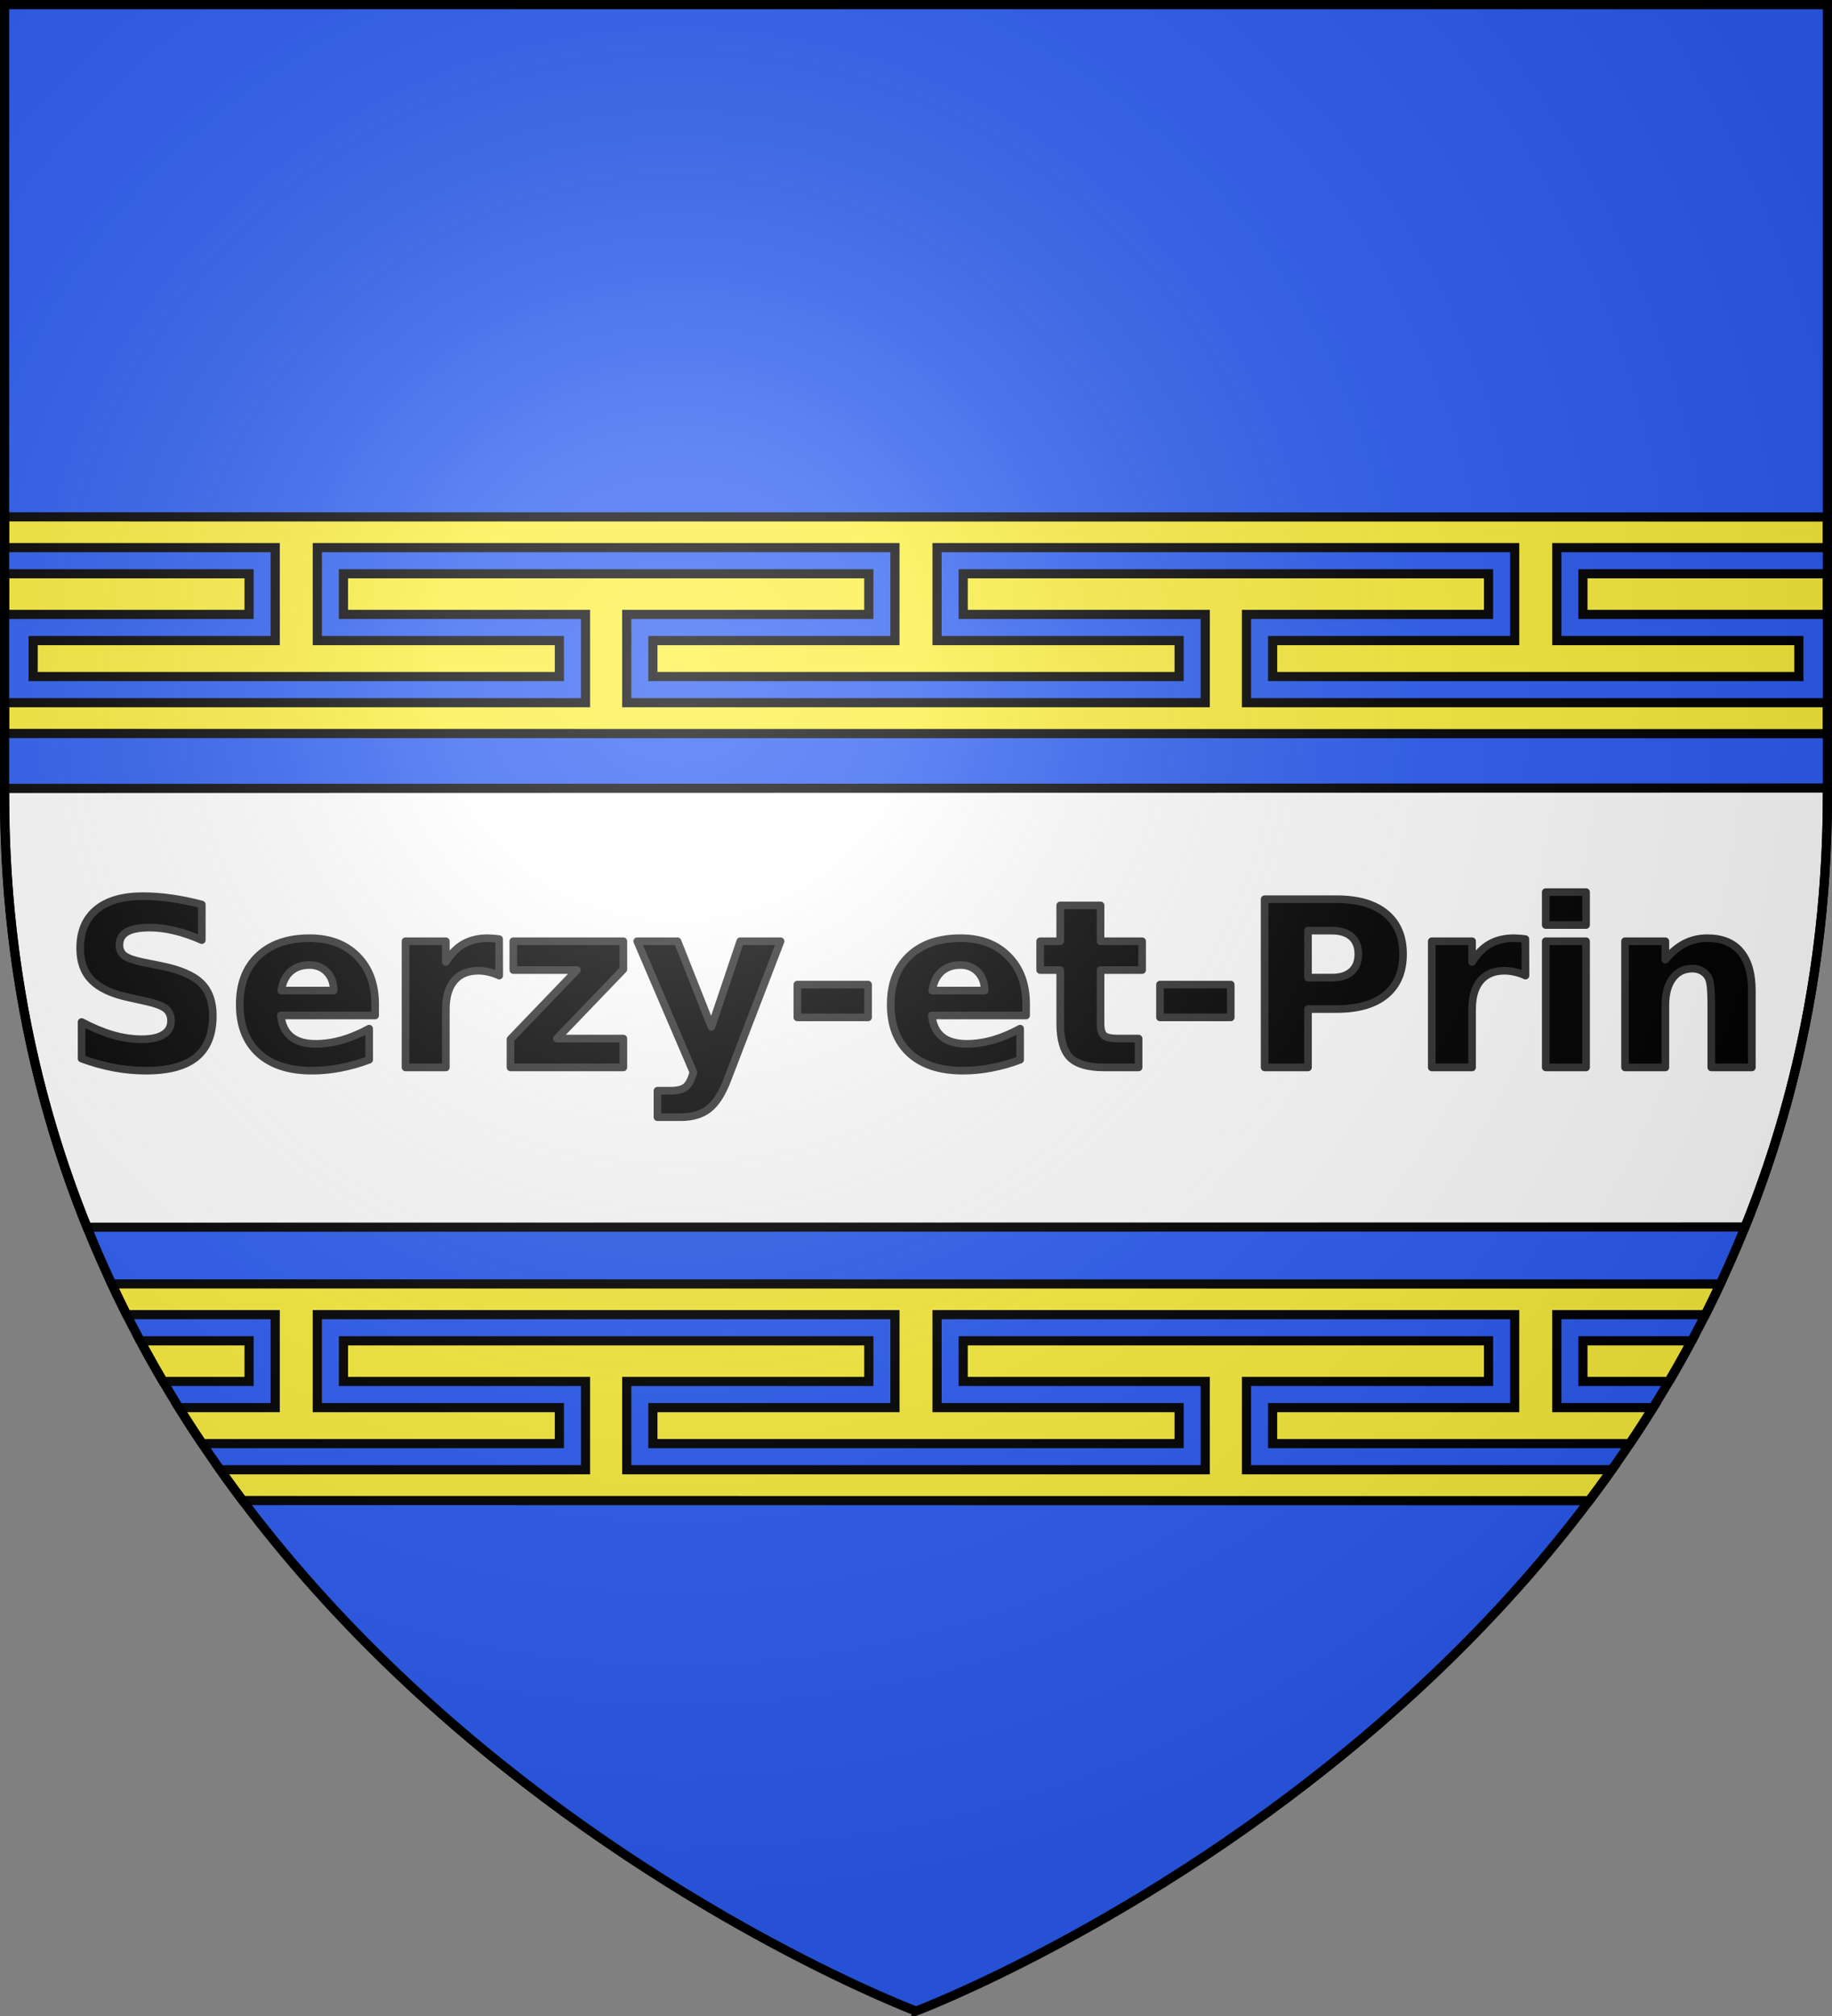 <svg xmlns="http://www.w3.org/2000/svg" width="600" height="660"><rect width="100%" height="100%" fill="#808080" stroke="none"/><radialGradient id="a" cx="221.445" cy="226.331" r="300" gradientTransform="matrix(1.353 0 0 1.349 -77.63 -85.747)" gradientUnits="userSpaceOnUse"><stop offset="0" stop-color="#fff" stop-opacity=".314"/><stop offset=".19" stop-color="#fff" stop-opacity=".251"/><stop offset=".6" stop-color="#6b6b6b" stop-opacity=".125"/><stop offset="1" stop-opacity=".125"/></radialGradient><g fill-rule="evenodd"><path fill="#2b5df2" d="M300 658.5s298.5-112.32 298.5-397.772V1.5H1.5v259.228C1.5 546.18 300 658.5 300 658.5"/><path fill="#fff" stroke="#000" stroke-width="3" d="m598.5 257.984-597 .131v2.162c0 53 10.278 100.03 27.012 141.493l543.006-.073c16.716-41.444 26.982-88.451 26.982-141.42z"/><path fill="#fcef3c" stroke="#000" stroke-width="3" d="M36.594 420.324a380 380 0 0 0 4.894 10.07h48.649v30.43H58.594a406 406 0 0 0 7.619 11.781h116.99v-11.78h-79.281v-30.43h189.185v30.43h-79.28v11.78h172.347v-11.78h-79.281v-30.43h189.185v30.43h-79.281v11.78h116.99a406 406 0 0 0 7.62-11.78h-31.544v-30.43h48.649a380 380 0 0 0 4.879-10.036zm9.345 18.633a391 391 0 0 0 7.471 13.305h28.164v-13.305zm66.545 0v13.305h79.282v28.906H72.117a424 424 0 0 0 7.362 10.082l441.005.049q3.755-4.984 7.399-10.131H408.234v-28.906h79.282v-13.305h-172.06v13.305h79.28v28.906H205.264v-28.906h79.28v-13.305zm405.942 0v13.305h28.164a391 391 0 0 0 7.47-13.305zM1.5 169.209v10.072h88.637v30.43H10.855v11.781h172.348v-11.781h-79.281v-30.43h189.185v30.43h-79.28v11.781h172.347v-11.781h-79.281v-30.43h189.185v30.43h-79.281v11.781h172.348v-11.781h-79.282v-30.43H598.5v-10.033zm0 18.635v13.304h80.074v-13.304zm110.984 0v13.304h79.282v28.907H1.5v10.072l597 .068v-10.14H408.234v-28.907h79.282v-13.304h-172.06v13.304h79.28v28.907H205.264v-28.907h79.28v-13.304zm405.942 0v13.304H598.5v-13.304z"/></g><path stroke="#313131" stroke-linejoin="round" stroke-width="2.5" d="M573.75 324.296v25.153h-13.279v-19.252q0-5.348-.258-7.377-.221-2.028-.812-2.987-.774-1.29-2.102-1.992-1.328-.737-3.025-.737-4.131 0-6.492 3.208-2.36 3.172-2.36 8.815v20.322h-13.206v-41.307h13.206v6.048q2.987-3.614 6.344-5.31 3.357-1.734 7.414-1.734 7.156 0 10.845 4.389 3.725 4.389 3.725 12.76zm-67.502-16.154h13.206v41.307h-13.205zm0-16.08h13.206v10.769h-13.205zm-6.639 27.328q-1.734-.811-3.467-1.18-1.697-.406-3.43-.406-5.091 0-7.857 3.283-2.73 3.245-2.73 9.33v19.032H468.92v-41.307h13.205v6.786q2.545-4.057 5.828-5.901 3.32-1.881 7.93-1.881.664 0 1.44.073.774.037 2.25.222zm-85.428-25.005h23.57q10.513 0 16.12 4.684 5.643 4.647 5.643 13.277 0 8.667-5.644 13.351-5.606 4.647-16.119 4.647h-9.369v19.105h-14.201zm14.201 10.29v15.38h7.857q4.131 0 6.381-1.992 2.25-2.029 2.25-5.717t-2.25-5.68q-2.25-1.991-6.381-1.991zm-48.468 17.666h23.164v10.732h-23.164zm-19.476-25.928v11.729h13.61v9.441h-13.61v17.519q0 2.876 1.143 3.91 1.144.995 4.537.995h6.787v9.442h-11.324q-7.82 0-11.102-3.246-3.246-3.282-3.246-11.101v-17.519h-6.566v-9.441h6.566v-11.729zm-24.382 32.271v3.762h-30.874q.48 4.647 3.357 6.97 2.877 2.324 8.041 2.324 4.168 0 8.521-1.217 4.39-1.254 9-3.762v10.18q-4.684 1.77-9.369 2.655-4.684.922-9.369.922-11.213 0-17.447-5.68-6.197-5.716-6.197-16.006 0-10.106 6.086-15.896 6.123-5.79 16.82-5.79 9.738 0 15.566 5.864 5.865 5.864 5.865 15.674zm-13.574-4.388q0-3.762-2.213-6.049-2.176-2.323-5.717-2.323-3.837 0-6.234 2.176-2.398 2.139-2.988 6.196zm-61.341-1.955h23.164v10.732h-23.164zm-52.452-14.2h13.205l11.102 28.03 9.443-28.03h13.206l-17.374 45.217q-2.619 6.897-6.123 9.626-3.467 2.766-9.185 2.766h-7.635v-8.667h4.131q3.357 0 4.87-1.07 1.548-1.07 2.397-3.835l.369-1.144zm-40.575 0h36.038v9.22l-21.763 22.646h21.763v9.442h-36.96v-9.22l21.762-22.646h-20.84zm-4.61 11.25q-1.735-.812-3.468-1.18-1.697-.407-3.43-.407-5.09 0-7.857 3.283-2.73 3.245-2.73 9.33v19.032h-13.205v-41.307h13.205v6.786q2.545-4.057 5.828-5.901 3.32-1.881 7.93-1.881.665 0 1.44.073.774.037 2.25.222zm-40.65 9.293v3.762H91.982q.48 4.647 3.357 6.97 2.877 2.324 8.04 2.324 4.169 0 8.521-1.217 4.39-1.254 9-3.762v10.18q-4.684 1.77-9.368 2.655-4.685.922-9.37.922-11.213 0-17.447-5.68-6.196-5.716-6.196-16.006 0-10.106 6.086-15.896 6.123-5.79 16.82-5.79 9.738 0 15.566 5.864 5.865 5.864 5.865 15.674zm-13.573-4.388q0-3.762-2.214-6.049-2.176-2.323-5.717-2.323-3.836 0-6.234 2.176-2.397 2.139-2.987 6.196zm-43.194-28.178v11.655q-4.537-2.029-8.853-3.061t-8.152-1.033q-5.09 0-7.524 1.401t-2.435 4.352q0 2.213 1.623 3.467 1.66 1.217 5.976 2.103l6.05 1.217q9.184 1.844 13.057 5.606t3.873 10.695q0 9.11-5.422 13.572-5.386 4.426-16.489 4.426-5.237 0-10.512-.996t-10.55-2.95v-11.987q5.275 2.803 10.181 4.242 4.943 1.401 9.517 1.401 4.647 0 7.119-1.549t2.471-4.426q0-2.581-1.697-3.983-1.66-1.401-6.676-2.508l-5.496-1.217q-8.263-1.77-12.099-5.643-3.799-3.872-3.799-10.437 0-8.224 5.312-12.65 5.311-4.426 15.27-4.426 4.537 0 9.333.7 4.795.665 9.922 2.03z"/><path fill="url(#a)" fill-rule="evenodd" d="M300 658.5s298.5-112.32 298.5-397.772V1.5H1.5v259.228C1.5 546.18 300 658.5 300 658.5"/><path fill="none" stroke="#000" stroke-width="3" d="M300 658.397S1.5 545.98 1.5 260.277V1.5h597v258.778c0 285.7-298.5 398.12-298.5 398.12z"/></svg>